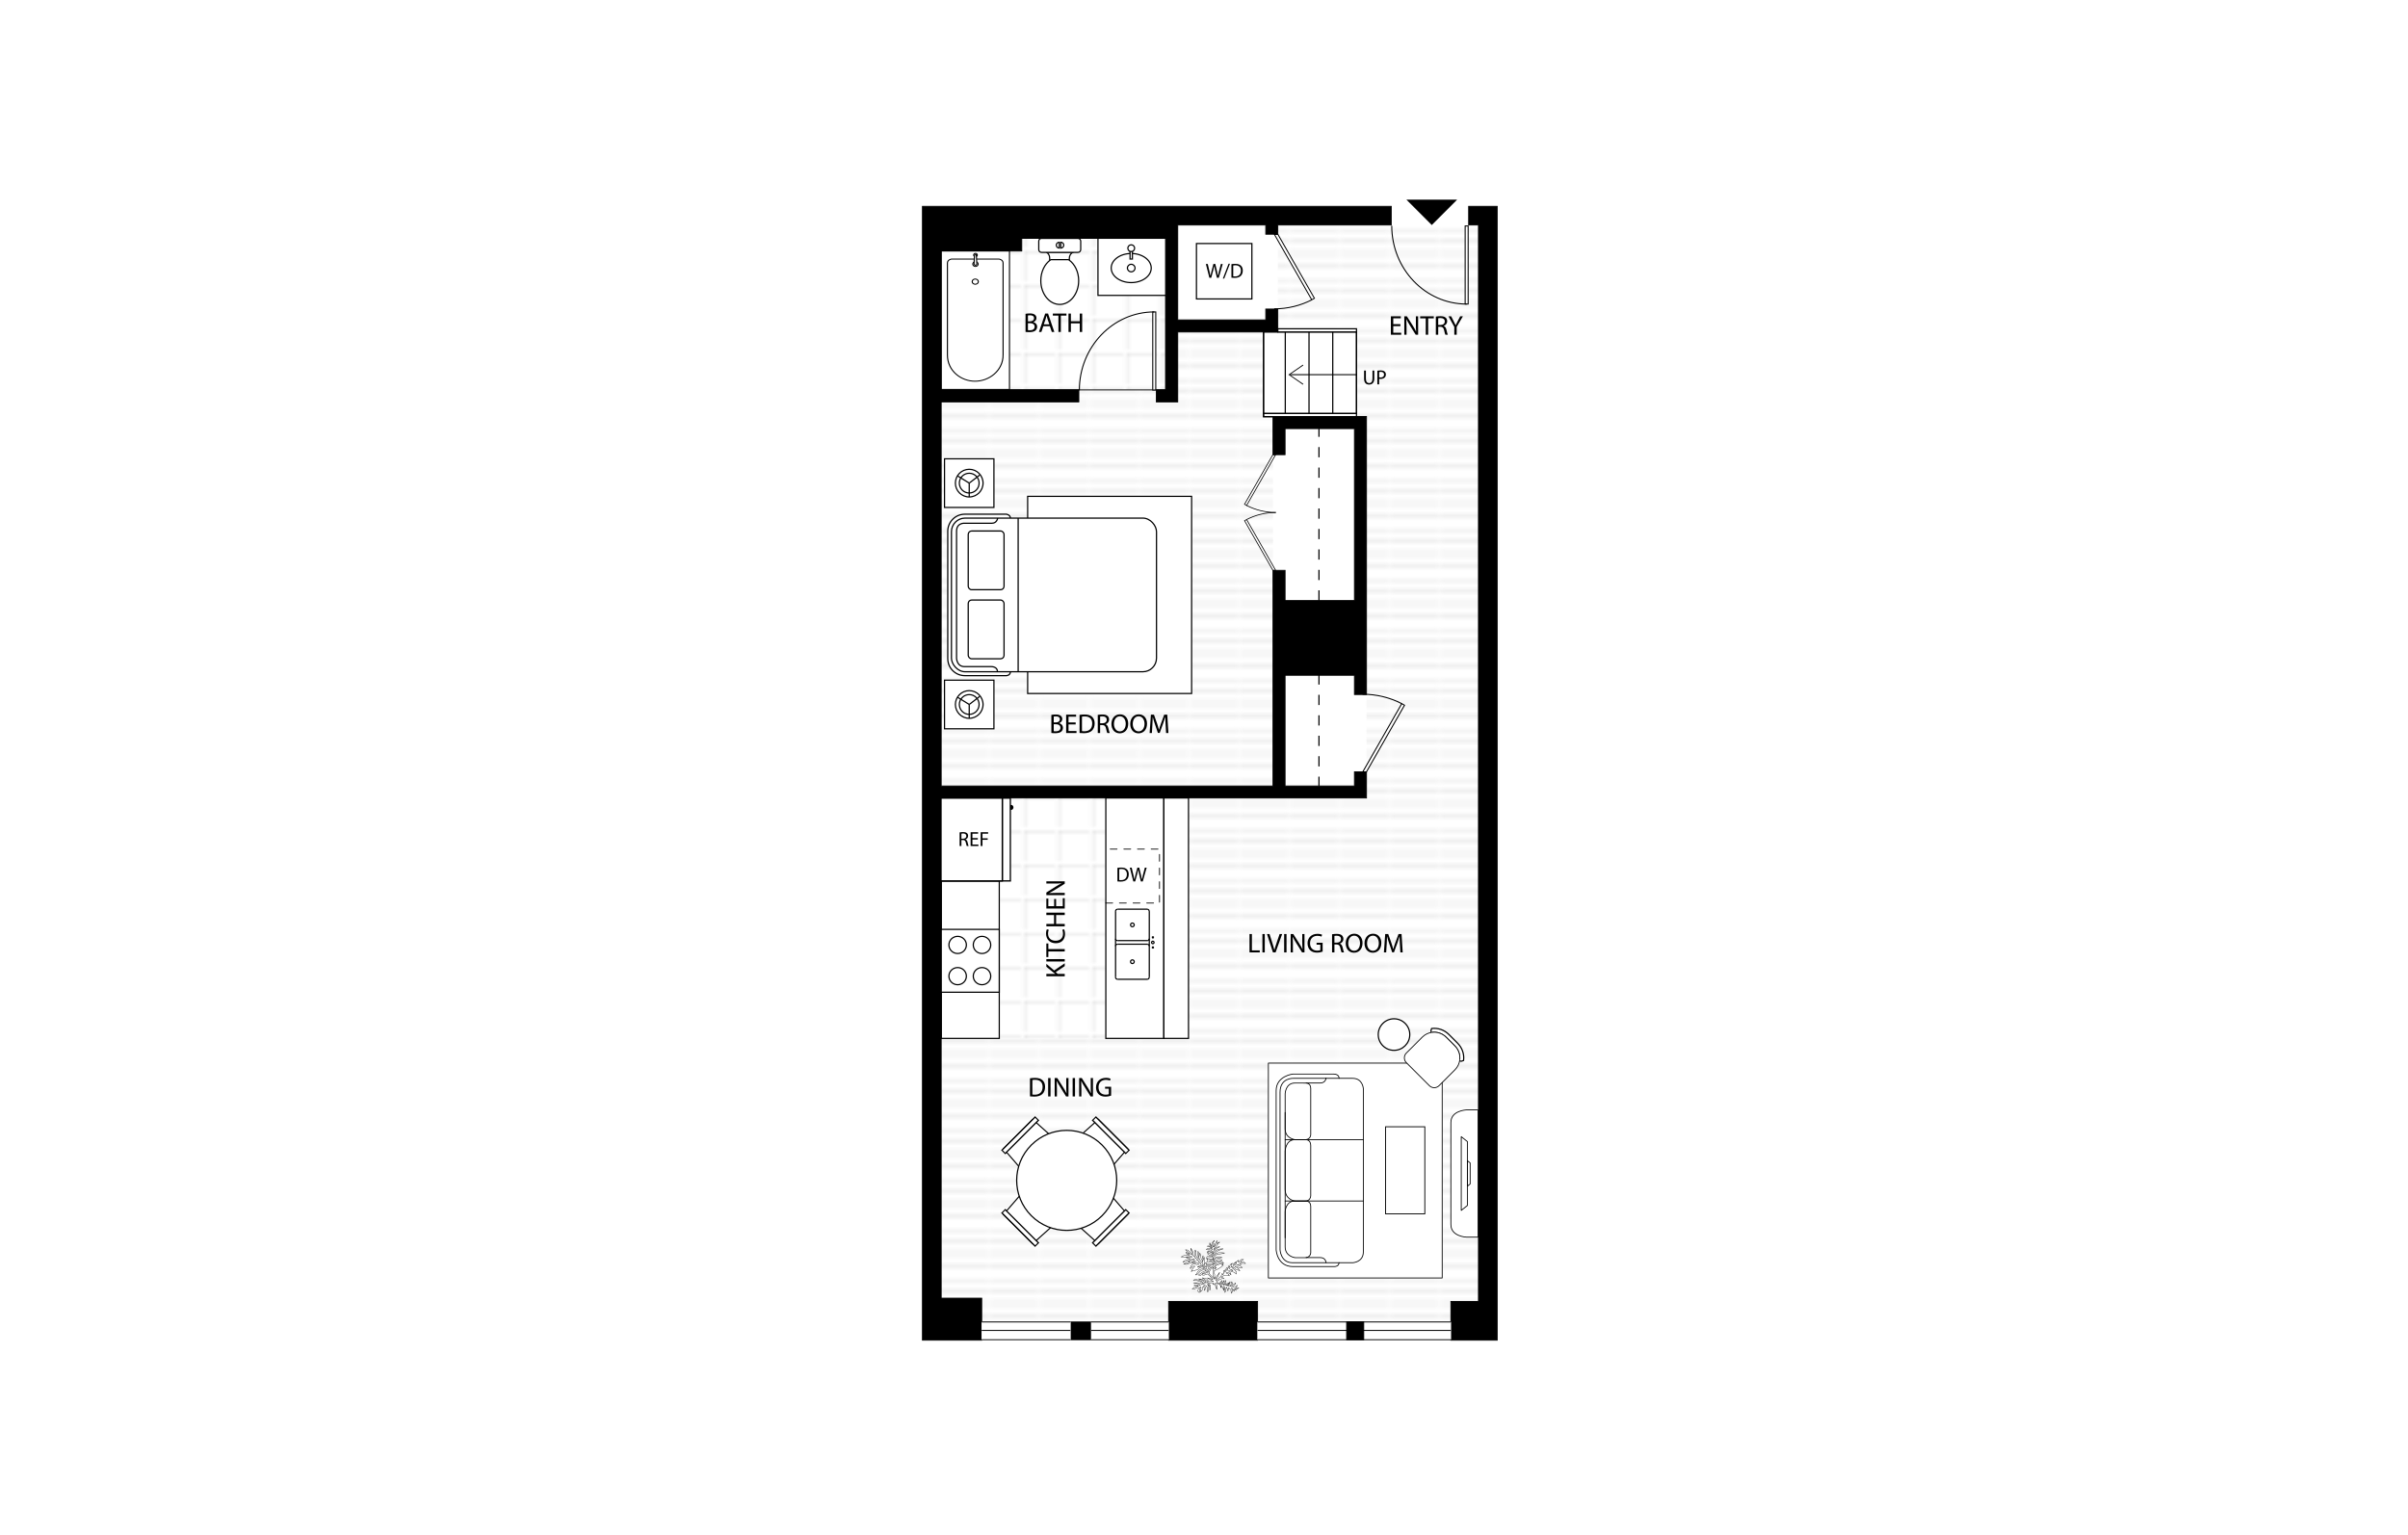 <?xml version="1.0" encoding="UTF-8"?><svg id="ae" xmlns="http://www.w3.org/2000/svg" xmlns:xlink="http://www.w3.org/1999/xlink" viewBox="0 0 1035 660"><defs><style>.ah,.ai,.aj,.ak,.al,.am,.an,.ao,.ap,.aq,.ar{fill:none;}.as{fill:url(#af);}.at,.au{fill:url(#ag);}.au,.ai,.aj,.ak,.al,.am,.an,.av,.aw,.ax,.ay,.ao,.ap,.aq,.ar,.az,.ba,.bb,.bc,.bd,.be,.bf,.bg,.bh{stroke:#000;}.au,.bf{stroke-width:.381px;}.ai{stroke-dasharray:2.932;}.ai,.an,.ap,.ba,.bb,.bc{stroke-linecap:round;stroke-linejoin:round;}.ai,.az{stroke-width:.366px;}.aj,.bh{stroke-width:.3px;}.ak{stroke-width:.25px;}.al{stroke-dasharray:4.398;}.al,.am,.ay,.bd{stroke-width:.513px;}.an,.aw,.bc{stroke-width:.24px;}.bi{fill:#c6c6c6;}.av{stroke-width:.1px;}.av,.bj,.aw,.ax,.ay,.ba,.bb,.bc,.bd,.be,.bf,.bg,.bh{fill:#fff;}.aw,.ax,.ay,.ao,.aq,.ar{stroke-miterlimit:10;}.ax,.be{stroke-width:.35px;}.ao,.bb{stroke-width:.36px;}.ap,.ba{stroke-width:.352px;}.aq{stroke-width:.311px;}.ar{stroke-width:.296px;}.bk{clip-path:url(#b);}.bg{stroke-width:.292px;}</style><clipPath id="b"><rect class="bj" y=".15" width="22.677" height="5.637"/></clipPath><symbol id="a" viewBox="0 0 22.677 5.939"><rect class="bj" y=".15" width="22.677" height="5.637"/><g class="bk"><rect class="bj" y=".15" width="22.677" height="5.637"/></g><path d="M22.677,5.639H0V.301h22.677v5.338ZM22.677,0H0v5.939h22.677V0Z"/><line class="aq" y1="3.102" x2="22.677" y2="3.102"/></symbol><symbol id="c" viewBox="0 0 23.062 12.686"><polygon id="d" class="bg" points="19.685 .2 20.147 1.01 .146 12.434 .146 11.361 19.685 .2"/><path class="aj" d="M22.912,12.502c0-4.162-1.001-8.079-2.765-11.503"/></symbol><symbol id="e" viewBox="0 0 22.659 23.155"><rect id="f" class="bh" x=".15" y=".15" width=".88" height="22.855"/><path class="aj" d="M22.509,23.069C22.509,10.412,12.695.15.59.15"/></symbol><symbol id="g" viewBox="0 0 45.842 12.686"><use width="23.062" height="12.686" xlink:href="#c"/><use width="23.062" height="12.686" transform="translate(45.842) rotate(-180) scale(1 -1)" xlink:href="#c"/></symbol><symbol id="h" viewBox="0 0 20.96 20.006"><path d="M3.131.606c0,.337-.278.606-.624.606-.344,0-.621-.269-.621-.606,0-.332.277-.606.621-.606.346,0,.624.274.624.606"/><rect class="be" x=".175" y=".83" width="20.61" height="19.001"/><line class="be" x1=".175" y1="2.991" x2="20.785" y2="2.991"/><rect class="be" x=".175" y="2.991" width="20.61" height="16.84"/></symbol><symbol id="i" viewBox="0 0 12.086 11.432"><g id="j"><g id="k"><path class="be" d="M.175,4.444C.175,2.087,2.804.175,6.042.175c3.244,0,5.869,1.912,5.869,4.269,0,2.356-2.625,4.265-5.869,4.265C2.804,8.709.175,6.8.175,4.444"/><path class="be" d="M4.926,4.439c0-.607.5-1.102,1.117-1.102.618,0,1.118.494,1.118,1.102,0,.614-.5,1.109-1.118,1.109-.617,0-1.117-.495-1.117-1.109"/></g></g><rect class="be" x="5.699" y="7.084" width=".688" height="2.636"/><path class="be" d="M7.037,10.263c0,.548-.445.994-.994.994-.549,0-.994-.446-.994-.994,0-.549.445-.994.994-.994.548,0,.994.445.994.994Z"/></symbol><symbol id="l" viewBox="0 0 18.782 17.129"><g id="m"><g id="n"><rect class="be" x=".175" y=".175" width="18.432" height="16.779"/><path class="be" d="M13.891,2.628c1.388,0,2.514,1.125,2.514,2.514,0,1.391-1.126,2.516-2.514,2.516s-2.517-1.125-2.517-2.516c0-1.389,1.129-2.514,2.517-2.514"/><path class="be" d="M4.733,2.628c1.388,0,2.514,1.125,2.514,2.514,0,1.391-1.126,2.516-2.514,2.516s-2.517-1.125-2.517-2.516c0-1.389,1.129-2.514,2.517-2.514"/><path class="be" d="M13.891,9.639c1.388,0,2.514,1.125,2.514,2.514,0,1.391-1.126,2.516-2.514,2.516s-2.517-1.125-2.517-2.516c0-1.389,1.129-2.514,2.517-2.514"/><path class="be" d="M4.733,9.639c1.388,0,2.514,1.125,2.514,2.514,0,1.391-1.126,2.516-2.514,2.516s-2.517-1.125-2.517-2.516c0-1.389,1.129-2.514,2.517-2.514"/></g></g></symbol><symbol id="o" viewBox="0 0 22.677 5.939"><use width="22.677" height="5.939" xlink:href="#a"/></symbol><symbol id="p" viewBox="0 0 5.874 20.092"><g id="q"><line class="ar" x1="2.937" y1="20.092" x2="2.937" y2=".447"/><polyline class="ak" points=".103 4.328 2.937 .22 5.771 4.328"/></g></symbol><symbol id="r" viewBox="0 0 22.457 50.748"><g id="s"><g id="t"><rect class="be" x=".175" y=".175" width="22.107" height="50.398"/><path class="be" d="M2.243,12.694C2.243,6.984,6.736,3.187,11.229,3.15c4.493-.04,8.985,3.676,8.985,9.545v33.443c0,1.252-1.236,1.461-1.236,1.461H3.48s-1.236-.209-1.236-1.461V12.694Z"/><path class="be" d="M12.227,39.4c0,.525-.448.951-.998.951-.554,0-.999-.426-.999-.951,0-.524.445-.95.999-.95.55,0,.998.426.998.95"/><path class="be" d="M10.549,46.399c-.336-.338-.337-.886.003-1.224.341-.338.886-.337,1.224.002.338.338.337.887-.002,1.225-.34.338-.888.337-1.225-.003"/><path class="be" d="M10.736,49.51c-.232-.23-.231-.604.002-.838.233-.23.606-.229.838.003.23.231.23.606-.002.837-.233.231-.607.231-.838-.002"/><path class="be" d="M10.721,45.826c.001-.209.247-.455.46-.457.21.003.455.249.456.459l-.16,3.049c.002.209-.095.457-.305.457-.212,0-.308-.25-.306-.461l-.144-3.047Z"/></g></g></symbol><symbol id="u" viewBox="0 0 12.649 19.719"><g id="v"><g id="w"><path class="be" d="M2.348,15.517s1.103-.378,1.161-1.775v-1.498h5.766v1.471c0,1.399,1.026,1.803,1.026,1.803H2.348Z"/><path class="be" d="M11.661,15.44c.447,0,.812.364.812.809v2.486c0,.445-.365.81-.812.81H.99c-.449,0-.815-.364-.815-.81v-2.486c0-.444.366-.809.815-.809h10.671Z"/><path class="be" d="M6.323.175c3.061,0,5.553,3.13,5.553,6.976,0,2.551-1.107,4.897-2.889,6.123l-.059.04H3.754l-.056-.04c-1.806-1.217-2.926-3.564-2.926-6.123C.773,3.305,3.264.175,6.323.175"/><path class="be" d="M7.331,17.562c0-.477-.393-.858-.881-.86v1.721c.488-.002.881-.385.881-.86Z"/><path class="be" d="M6.026,16.701c-.484,0-.879.383-.879.86,0,.477.395.86.879.86h.002v-1.721h-.002Z"/></g></g></symbol><symbol id="x" viewBox="0 0 61.56 47.7"><path class="bb" d="M43.02,46.374c0,.973,1.147,1.145,1.147,1.145h12.214c2.762,0,5-2.238,5-5V5.18c0-2.762-2.238-5-5-5h-12.214s-1.051.052-1.141,1.006c-.004.043-.006.087-.006.134v45.055Z"/><rect class="bb" x=".18" y="1.32" width="60.12" height="45.061" rx="4" ry="4"/><path class="ao" d="M46.74,46.38s.208-1.504,1.666-1.504h8.041s2.315.173,2.353-2.276V5.319s-.018-2.499-2.373-2.499h-7.917s-1.71.012-1.71-1.5"/><rect class="ao" x="44.88" y="25.38" width="10.5" height="17.219" rx="1" ry="1"/><rect class="ao" x="44.88" y="5.13" width="10.5" height="17.219" rx="1" ry="1"/><line class="ao" x1="40.74" y1="1.32" x2="40.74" y2="46.38"/></symbol><symbol id="y" viewBox="0 0 7.44 14.819"><polygon points="0 0 0 14.819 7.44 7.38 .06 0 0 0"/></symbol><symbol id="z" viewBox="0 0 56.7 25.801"><path class="bc" d="M1.26,7.26s-1.14-.071-1.14,1.616v11.884s.535,4.921,4.859,4.921h46.681s4.92-.256,4.92-4.921v-12.247s-.019-1.253-1.14-1.253V3.12s-.199-3-3.137-3H4.38S1.379.303,1.379,3.22v4.04h-.119Z"/><path class="an" d="M1.379,7.26v13.357s-.231,3.923,4.103,3.923h46.179s3.721-.204,3.78-3.513V7.26"/><path class="an" d="M2.76,17.032s-.112-1.491,1.575-1.491h13.188s1.848-.256,1.848,1.722v2.841s-.306,2.937-3.181,2.937H5.88s-3.122-.111-3.122-2.84l.002-3.168Z"/><path class="an" d="M37.356,17.032s-.112-1.491,1.575-1.491h13.188s1.848-.256,1.848,1.722v2.841s-.306,2.937-3.181,2.937h-10.309s-3.122-.111-3.122-2.84l.002-3.168Z"/><path class="an" d="M19.372,17.032s-.121-1.491,1.708-1.491h14.297s2.003-.256,2.003,1.722v2.841s-.331,2.937-3.448,2.937h-11.177s-3.385-.111-3.385-2.84l.002-3.168Z"/><path class="an" d="M55.424,11.041s-1.487.077-1.487,1.723v4.118"/><path class="an" d="M1.26,11.041s1.487.077,1.487,1.723v4.118"/><line class="an" x1="37.354" y1=".12" x2="37.354" y2="23.04"/><line class="an" x1="19.37" y1=".12" x2="19.37" y2="23.04"/><line class="an" x1="48.147" y1="23.04" x2="11.397" y2="23.04"/></symbol><symbol id="aa" viewBox="0 0 13.786 14.961"><path class="ax" d="M.977,3.405l-.435-.341-.273-.547C1.435,1.028,3.189.175,5.085.175h3.617c1.895,0,3.649.853,4.814,2.34l-.272.596-.456.357"/><path class="aw" d="M12.624,3.214c-.908-1.159-2.327-1.905-3.922-1.905h-3.617c-1.596,0-3.015.747-3.923,1.907"/><path class="aw" d="M1.162,3.216C.509,4.049.12,5.097.12,6.235v6.606c0,1.105.895,2,2,2h9.546c1.105,0,2-.895,2-2v-6.606c0-1.139-.389-2.187-1.042-3.021"/><path class="aw" d="M12.624,3.214c-.908-1.159-2.327-1.905-3.922-1.905h-3.617c-1.596,0-3.015.747-3.923,1.907"/></symbol><symbol id="ab" viewBox="0 0 13.6 15.678"><g id="ac"><polygon class="be" points="13.425 15.253 13.425 .191 .175 1.328 .175 14.409 13.425 15.253"/><line class="be" x1="1.137" y1="14.409" x2="1.137" y2="1.328"/><rect class="be" x=".175" y=".628" width="1.25" height="14.875"/></g></symbol><symbol id="ad" viewBox="0 0 19.084 15.546"><path class="av" d="M16.214,14.57l.06.06v-.06h-.06ZM7.814,10.97l.119.06v-.06h-.119ZM11.414,9.41l.06.06v-.06h-.06ZM15.134,6.71l.06.06v-.06h-.06ZM11.354.47l.06.06v-.06h-.06ZM13.214,13.13l.36-.18.06-.06.36-.18.06-.06.12-.06h.06l-.06.12-.06.06-.06.12-.06.06-.24.12-.06.06v.06l-.48-.06ZM14.234,12.53h.06v.06l-.06-.06ZM9.854,11.27h.06v.06l-.06-.06ZM6.314,9.83l.06-.06c.638-.357.048-.171.9-.48l.18-.06h.18l.12.12v.12h-.12l-.18.06-.12.06-.36.12-.239.06-.301.06v.06l-.119-.06ZM15.074,8.87l-.12-.12-.12-.06-.06-.06-.12-.06.06-.06h.18l.12.06.061.06.12.06.12.12v.12l-.24-.06ZM13.574,8.45l.18-.18h.12l-.06.42-.24.12v-.36ZM8.354,9.17c.202-.188.299-.456.479-.66l.06-.54h.12l.06.06.12.06.12.12.119.06.181.18-.06,1.8.06.06v.3h.06v.12h.06v.18h.06v.18h.06v.18l-.66-.66h-.06v-.12l-.72-.72h-.06v-.6ZM9.973,8.15l-.06-.06.479-.12h.12l-.42.42-.12.06v-.3ZM4.934,7.79h.12v.06l-.12-.06ZM7.814,8.99l-.181-.18.24-.24.06-.12.181-.18.06-.54h.181l.359.12-.3.6-.06.06-.061.12-.06.06-.06.12-.12.12v.42l-.06-.06h-.061v-.12l-.06-.06h-.06v-.12ZM14.174,7.97l-.06-.06.24-.24h.119v.24h.061l-.061.24-.06.06v.06l-.12-.06h-.06v-.12h-.06v-.12ZM5.054,7.73l.24-.12.061-.06.239-.12h.24l.24.12-.72.18v.06l-.301-.06ZM7.034,8.09l.06-.06.12-.24.061-.06.18-.36.06-.18h1.681l.479.06v.9l-.12-.12h-.06v-.12l-.18-.18-.24-.12-.181-.06-.119-.06h-1.02l-.24.12.24.06-.12.48-.06.06-.12.24v.06l-.42-.42ZM15.794,6.95l.12-.12.06-.12.061-.06.06-.12.24-.12h.06l-.06.48-.3.3-.24.12v-.36ZM3.254,6.35l.18-.06.24-.12.181-.06.239-.12h.181l.119.12v.12h-.119l-.36.12v.06l-.66-.06ZM8.893,5.99l-.539-.06.18-.06.24-.12h.659l.06.06v.48l-.601-.3ZM2.294,5.99l.72-.36.061-.06.72-.24h.18v.12h.061v.12h.06v.12h-.18l-.72.18-.06.06-.12.06-.06.06-.12.06-.06.06v.06l-.48-.24ZM2.054,4.97l-.239-.12-.181-.06,1.08-.06.18-.06h.301l.239.12-.359.12-.24.06v.06l-.78-.06ZM9.734,1.85h.06v-.12l.06-.12.06-.06.12-.24.06-.06h.24l-.36.36-.06.12-.12.12v.06l-.06-.06ZM10.634.11l-.359.72-.06.06-.479.24-.24.72-.06.12v-.24h-.06v-.3l-.06-.06.06-.12.06-.18.06-.12.12-.36.24-.48h-.06l-.54.54-.06.24-.06.18-.06.24v.18l-.12-.06-.12-.12h-.06v-.18h-.06v-.12h-.06v-.18h-.06v-.12h-.06v.66h.12l.479.48v.12h.06v.18h.06l-.06.12v-.06l-.36-.36-.479-.24h-.301l-.239.06.72.24.12.06.239.24.12.06.301.3-.06.12v-.06l-.36-.18c-.366-.135-.723-.22-1.079,0l-.36.12.9.06.18.06.12.06.18.06.24.12.18.18v.42l-.12-.06-.359-.36-.301-.06h-.359l-.12.06.18.06.84.42.06.06.12.06.06.06v.3l-.36-.12-.239-.06-.36-.18h-.12v-.12l-.12-.12h-.06v-.12l-.061-.06h-.06v.18h.06v.24h.061v.3h.12l.12.12.12.06.18.18.84.06v.3l-.36-.12h-.899l-.36.12-.12.36-.06.12.12.12v.12h.06v.12h.061l.06.06v-.24l.06-.3.721-.12h.779v.6l-.119-.06-.181-.06-.12-.06h-.6l-.12.12-.12.06-.12.12-.12.06-.18.36-.12.12,1.02.06.72.18.24.24v.12h.06l.12.12-.36.06v-.06l-.359-.06h-1.26l-.301.06v-.24h-.06v-.24h-.061l-.119.12-.061.12-.06.06-.06.12-.06.06-.061.72-.119.24v-.06l-.301-.3.36-.72.06-1.86h-.06l-.06.12-.12.36-.06.12-.12.36-.06.12-.061,1.14v.3l-.119-.06-.601-.6.48-.48.3-.6.06-.18.06-1.08h-.06l-.3.9c-.186.384-.509.766-.72,1.14l-.061.06v-.06h-.06v-.12h-.06v-.12l-.061-.06.12-.24c.104-.285.238-.624.36-.9l.06-.84h-.06v-.3h-.061v-.24h-.06l-.48,1.92-.06.12-.181.18v-.06h-.06v-.12h-.06v-.12l-.061-.06.061-.06.119-.24.061-.06.18-.36.06-.3.06-1.14-.18-.18h-.06l-.06,1.2c-.103.258-.353.532-.48.78l-.06.06v-.06l-.3-.3.06-.06.24-.48.06-1.14h-.06v-.12h-.061v-.18h-.06v-.12h-.06l-.061,1.02-.06.24-.06.18-.06.24v.18l-.12-.06-.24-.24h-.06v-.84h-.06v-.24h-.06v-.24h-.061v-.12l-.06-.06h-.06v-.12l-.061-.06h-.06v-.12l-.06-.06h-.06v-.12l-.061-.06h-.06v.12h.06v.24h.061v.18h.06v.24h.06v.36h.06v.42h.061l-.061.36v-.06l-.12-.12h-.12v-.18h-.06v-.12h-.061v-.12h-.06v-.12l-.72-.72-.36-.06h-.3l.3.3.12.06.6.6v.12h.061l.12.12-.12.06v-.06l-.601-.3-.239-.24h-.06v.12h.06v.18h.06v.12h.061v.18h.18l.18.06.12.06.18.06.12.06-.18.06-.24.06-1.26.06-.72.36,1.319.06.42.42.9.06-.12.06-.54.18-.24.06-.3.06-.359.18-.181.06-.18.18-.12.06-.12.12.24.06v-.06l.72-.12.36-.12h.24l.12.12v.12h.119l.061.06-.24.12-.18.06-.12.06-.18.06-.96.24.3.06.66.06v-.06l.359-.06.601-.3h.18l.12.06.96.06v-.06l.54-.18h.24l.54.54-.78.06v-.06l-.48-.12h-.359l-.24.12-.18.06-.54,1.08.239.06v-.06l.24-.24.061-.12.239-.24h.66l-.359.36-.12.06-.181.36-.06.06-.18.36-.061.06-.06.12v.12h-.06l.06.06v-.06l.239-.12.061-.06.42-.06.36-.06.479-.12.18-.06.12-.06.48-.48.72-.24h.18l.48.48-.54.06-.72.24-.48.48-.12.06-.12.24-.06.06-.12.24-.06.06-.06.12-.24.24.181.06v-.06l.24-.06.659-.66.061-.12.18-.18.72-.36.061-.06h.72l.061.06v.12h.06v.12h-.12c-.863.265-1.167.609-1.859,1.14l-.12.06.3.06.359.06v-.06l.12-.12h.24l.18.06.48.06v-.06l.3-.06.36-.12.12-.06.18-.06h.18l.181.18v.12h.06l.36.36v.12h.06l.36.36v.12h.06l.3.3-.18.06v-.06l-.899-.3-.24-.06h-.181l.12.06.06.06.24.12.06.06.24.12.06.06.24.12.06.06.24.12.06.06.239.12.06.06-1.32.06v-.06l-.18-.18h-.06v-.12l-.18-.18h-.06v-.12l-.24-.24-.24-.06-.3-.06-.24-.06-.3-.06h-.18l.119.06.061.06.24.12.06.06.24.12.06.06.12.06.18.18.12.06.181.18.12.06.239.24-.359.12-.24.06v-.06h-.061v-.12l-.06-.06h-.06v-.12h-.061v-.12l-.12-.12-.72-.36-.18-.06-.721-.12h-.239l1.08.36c.213.134.689.481.84.66v.36h-.12l-.18.06v-.06l-.66-.66-.601-.3-.18-.06-.24-.06-.6-.12h-.42l-.24.12-.18.06.96.12.479.12.181.06.239.06.181.06.119.06.181.18.12.06.18.18.12.06.18.18-.24.12-.239.06v-.06l-.301-.3-.119-.06-.721-.12h-1.319l.3.06c.91.275.99.069,1.74.6l.06.06-.3.06-.48.06v-.06l-.359-.12h-.78l.36.18.359.06.601.12-1.2.24-.48.48-.12.06.721.06v-.06l.12-.06c.214-.211.505-.27.779-.36h.181l-.06.66-.06.24-.06.18.42.42v-.12l.061-.12.06-1.26.181-.18h.119v.12h.061v.12h.06l-.06.36-.061.24-.06.18-.06.24v.18l.06-.06.12-.06.06-.06.12-.06.06-.06.239-.48.061-.66h.12l.06.06.12.06.12.12v.78l.3-.3.061-.66-.12-.12-.12-.06-.061-.06-.119-.06-.061-.06-.12-.06.24-.06h.42l.24.12.06.06v.12h.06v.18h.06v.12h.061v.78h.06v.3h.06v.3l.181-.36.06-1.62-.12-.12-.12-.06-.119-.12h.06l.36.12.06.06v.12h.061v.12h.06v.12h.06v.12h.061v1.08l.18-.36.06-.96h-.06v-.12l-.06-.06h-.06v-.12h-.06v-.12l-.12-.12-.54-.18.36-.06.3-.06.359-.06h.721l-.06.12-.12.36.301.06v-.06l.3-.3h.12v.54h.06v.18h.06v.18h.06v.18h.06v.18h.06v.18h.06v.18h.061l.06.06v.12l.06-.42h-.06v-.48h-.06v-.48h-.061v-.48l-.06-.06h.12l.12.06.06.06.12.06.06.06.181.06.12.06.18.06.12.06.06.06v.12h.06v.12h.06v.66l.12-.24.06-.54h.061l.12.06.06.06v.54h.06l.12.12v.12h.06l.12.12v.12h.06v.12h.06v.18h.06v.12l.06-.18.06-.24h-.06v-.12h-.06v-.12h-.06v-.12h-.06v-.12h-.06v-.36h.3v.18h.061v.18h.06v.24h.06v.3h.061l-.061.6v.3l.181-.18.18-1.08.06-.3h.061v.12h.06v.12h.061v.12h.06v.12h.06v.12h.06v.12h.061v.24h.06v.24l.12-.6.06-.42h.06l.66.66v.42h.06v.18h.06v.24h.061v.18l.18-.54.06-.36h-.06v-.18h-.06v-.18h-.061v-.18h-.06v-.18h.06l.36.36v.12h.06v.12h.061l.06.06v.12h.06v.12h.06l.06.06v-.66h.06l.12.06.3.3v-.18h-.06v-.18h-.06v-.12h.12l.18.06.301.06v-.06l.359-.18-.42-.06-.479-.06.12-.06.18-.18.12-.48h-.061l-.359.36-.12.06-.061.06-.479.06v-.06l.06-.18.06-.24.12-.06.359-.36.06-.3h-.06c-.544.45-.697.255-.899.96v.12l-.36-.06-.3-.06.24-.12.359-.36.06-.36h-.06v-.24h-.06v-.12h-.061v-.12h-.06l-.061.6-.06.12-.36.36-.119.06-.061.06-.3.06v-.06l-.24-.06.24-.12c.353-.252.244-.161.479-.54l.061-.48h-.061l-.119.24c-.903.297-.617.136-1.261.6l-.54.06v-.06l.601-.3.06-.06.06-.54h-.06v-.18h-.06v-.18h-.06l-.06.42-.12.36-.06.12-.48.24-.24.06v-.06c.242-.194.379-.467.54-.72l.06-.36h-.06l-.18.36-.601.6-.359.06v-.06l.42-.42.06-.12.061-.06.06-.36h-.06l-.061.06-.06.12-.061.06-.06.12-.42.42-.24.06v-.06l-.12-.06-.18-.06-.36-.36.12-.06c.268-.265.633-.395.9-.66l1.2-.24-.24-.12-.18-.06-.24-.12-.181-.06.36-.18.061-.06.6-.3h.84l.54.18v-.06h-.06v-.12h-.06v-.12h-.06v-.12l-.06-.06-.72-.36.18-.18c.428-.012.746.292,1.02.48l.24.24v-.12h-.06v-.12h-.06v-.18h-.06v-.12h-.06v-.12l-.48-.48.12-.06h.24l.479.24.061.06.36.06.3.06.12.06.12.12.119.06.12.12.12.06.12.12v-.6h-.06v-.12l-.12-.12h-.06v-.12l-.359-.36-.12-.06-.12-.12-.12-.06-.12-.12-.12-.06.36-.18h.12l.54.54,1.08.36.12.06v-.06l-.24-.24h-.06v-.12l-.42-.42-.72-.36.18-.06.12-.06h.24l.12.06.06.06.12.06.061.06.119.06.061.06,1.08.06v-.06l-.061-.06-.12-.06-.06-.06-.12-.06-.12-.12-.12-.06-.06-.06-.12-.06-.72-.18.359-.18h.48l.3.06v-.06l-.24-.24-.119-.06h1.14l.54.06v-.06l-.24-.24-.12-.06-1.14-.06.12-.12.06-.12.12-.12.06-.12.601-.3h-.72l-.36.36-.12.06-.24.48v-.06l-.18-.18.06-.24.061-.18h-.061c-.376.361-.903.515-1.26.9l-.12.06-.06.78-.061.06-.479.24v-.06h-.061v-.12h-.06v-.12l-.06-.06.18-.54.18-.18h-.12l-.239.12-.06.12-.06.06-.06.12-.06.06-.24.12-.18.06-.06.18-.12.24-.119.06-.36.12-.061.18-.18.36.06.06-.06.42-.24.24v-.48h-.06v-.12h-.06l-.301.3.06.06v.3h.06l-.06.42-.3.3v-.36h-.12l-.06.06-.12.06-.06.48c-.587.589-.792.945-1.5,1.38l-.06.06v-.12l-.06-.06.06-.06c.349-.607.657-1.113.9-1.8l.12-.24h-.06l-.061.06-.06.12-.12.12-.06.12-.18.18-.06.12-.12.12-.06.12-.18.18-.06.3-.06.18-.12.24v-.12h-.06v-.12h-.06v-.18h-.06v-.12h-.06v-.96h-.06v-.9l-.06-.06.18-.06c.992-.431,1.142-.543,1.92-1.08l.54-.54h-.18l-.181.06v-.06l.36-.36h-.42l-.48.06-.12.06-.899.3-.48.48-.12.06v-.36l-.06-.06.12-.06c.828-.702.203-.357,1.32-.66l1.26-.06-.36-.36c-.78-.212-1.676.005-2.22.6l-.12.06v-.24l-.06-.06.119-.06.36-.36.24-.06.18-.06.24-.06.899-.06.181-.06.12-.06-.601-.3c-.922-.011-.918.198-1.62.54l-.239.24v-.42l-.06-.06.12-.06.42-.42.72-.24,1.2-.06-.479-.24h-1.02l-.6.3-.06.12-.119.12-.06.12-.18.18v-.72l.12-.06c.928-.933.97-.92,1.42-.906.233.006.58.013,1.22-.114l.54-.18-.84-.06h-1.02l-.72.24-.72.72v-.48l.12-.06.659-.66.24-.12.06-.06.12-.06.06-.06.12-.06.06-.06,1.44-.48h-.42l-.66.06-1.08.36-.06.12-.66.66-.181.36v-.66c.44-.574,1.227-1.2,1.921-1.44l.18-.06h-.24c-1.156.146-.584.077-1.38.6l-.24.24v-.12c.227-.457,1.169-1.298,1.5-1.86l.181-.18h-.12c-.202.117-.398.243-.601.36l-.06.06v-.18l.06-.18.06-.48h-.06ZM9.854.05l.06.06v-.06h-.06Z"/></symbol><pattern id="af" x="0" y="0" width="9.688" height="9.691" patternTransform="translate(-24172.037 -24809.724) rotate(-180) scale(2.15)" patternUnits="userSpaceOnUse" viewBox="0 0 9.688 9.691"><rect class="ah" y="0" width="9.688" height="9.691"/><rect class="bi" y="0" width="9.688" height=".124"/><rect class="bi" y="2.363" width="9.688" height=".24"/><rect class="bi" y="4.726" width="9.688" height=".24"/><rect class="bi" y="7.088" width="9.688" height=".24"/><rect class="bi" y="9.567" width="9.688" height=".124"/></pattern><pattern id="ag" x="0" y="0" width="9.061" height="9.061" patternTransform="translate(-19234.935 3420.76) rotate(90) scale(1.466)" patternUnits="userSpaceOnUse" viewBox="0 0 9.061 9.061"><rect class="ah" y="0" width="9.061" height="9.061"/><polygon class="bi" points=".24 8.82 .24 0 0 0 0 8.82 0 9.061 .24 9.061 9.061 9.061 9.061 8.82 .24 8.82"/></pattern></defs><rect class="bj" width="1035" height="660"/><path class="as" d="M635.464,96.744h-86.234v45.975h-43.007l0-45.975h-5.19l-.001,70.879h-97.46v175.154h107.264v103.644h-107.264v122.673h231.891V96.744ZM547.155,343.088v-164.019h40.193v164.019h-40.193Z"/><rect class="ba" x="545.168" y="457.05" width="74.711" height="92.365"/><rect class="at" x="429.761" y="343.014" width="45.54" height="103.406"/><rect class="bd" x="404.572" y="378.735" width="24.936" height="67.686"/><use width="20.96" height="20.006" transform="translate(435.603 342.776) rotate(90) scale(1.729 1.602)" xlink:href="#h"/><use width="18.782" height="17.129" transform="translate(429.76 399.298) rotate(90) scale(1.466 1.493)" xlink:href="#l"/><rect class="bd" x="475.301" y="343.014" width="24.935" height="103.406"/><rect class="bd" x="500.236" y="343.014" width="10.601" height="103.406"/><use width="45.842" height="12.686" transform="translate(534.711 245.378) rotate(-90) scale(1.093)" xlink:href="#g"/><rect class="au" x="432.522" y="102.432" width="68.511" height="65.191"/><use width="22.457" height="50.748" transform="translate(434.128 167.609) rotate(-180) scale(1.331 1.181)" xlink:href="#r"/><use width="12.649" height="19.719" transform="translate(464.763 131.14) rotate(-180) scale(1.466)" xlink:href="#u"/><rect class="bd" x="543.091" y="142.719" width="39.952" height="35.035"/><polygon class="az" points="404.536 558.089 404.536 343.088 587.348 343.088 587.348 331.835 582.158 331.835 582.158 337.898 552.345 337.898 552.345 290.308 582.158 290.308 582.158 298.586 587.348 298.586 587.348 179.07 547.155 179.07 547.155 195.47 552.345 195.47 552.345 184.26 582.158 184.26 582.158 258.178 552.345 258.178 552.345 245.195 547.155 245.195 547.155 337.898 404.536 337.898 404.536 172.774 463.705 172.774 463.705 167.584 404.536 167.584 404.536 107.93 439.18 107.93 439.18 102.432 501.033 102.432 501.032 167.584 496.986 167.584 496.986 172.774 506.222 172.774 506.222 142.719 549.23 142.719 549.23 132.854 544.039 132.854 544.039 137.529 506.222 137.529 506.223 96.744 544.039 96.744 544.039 100.691 549.23 100.691 549.23 96.744 597.976 96.744 597.976 88.694 396.487 88.694 396.487 576.164 421.954 576.164 421.954 558.089 404.536 558.089"/><polygon class="az" points="643.513 88.694 631.258 88.694 631.258 96.744 635.464 96.744 635.464 559.494 623.606 559.494 623.606 576.164 643.513 576.164 643.513 88.694"/><rect class="az" x="502.301" y="559.494" width="38.225" height="16.67"/><rect x="460.072" y="568.115" width="8.947" height="8.05"/><use width="22.677" height="5.939" transform="translate(460.071 576.164) rotate(-180) scale(1.681 1.355)" xlink:href="#o"/><use width="22.677" height="5.939" transform="translate(502.302 576.164) rotate(-180) scale(1.468 1.355)" xlink:href="#o"/><use width="22.677" height="5.939" transform="translate(623.605 576.164) rotate(-180) scale(3.664 1.355)" xlink:href="#o"/><use width="22.659" height="23.155" transform="translate(496.988 133.879) rotate(-180) scale(1.469 -1.469)" xlink:href="#e"/><use width="22.659" height="23.155" transform="translate(631.26 130.938) rotate(-180) scale(1.469)" xlink:href="#e"/><rect class="bd" x="441.702" y="213.387" width="70.478" height="84.757"/><rect class="bd" x="405.972" y="197.247" width="21.233" height="20.905"/><path class="bd" d="M416.589,213.648c-3.286,0-5.949-2.663-5.949-5.949,0-3.284,2.663-5.949,5.949-5.949,3.284,0,5.947,2.664,5.947,5.949,0,3.286-2.663,5.949-5.947,5.949Z"/><path class="bd" d="M416.589,211.945c-2.344,0-4.247-1.901-4.247-4.247s1.903-4.245,4.247-4.245,4.245,1.9,4.245,4.245-1.901,4.247-4.245,4.247Z"/><line class="bd" x1="416.589" y1="207.699" x2="411.533" y2="204.573"/><line class="bd" x1="416.589" y1="207.699" x2="421.111" y2="204.211"/><line class="bd" x1="416.589" y1="207.699" x2="416.589" y2="213.648"/><rect class="bd" x="405.972" y="292.413" width="21.233" height="20.906"/><path class="bd" d="M416.589,308.814c-3.286,0-5.949-2.664-5.949-5.949s2.663-5.95,5.949-5.95c3.284,0,5.947,2.663,5.947,5.95s-2.663,5.949-5.947,5.949Z"/><path class="bd" d="M416.589,307.112c-2.344,0-4.247-1.901-4.247-4.246,0-2.346,1.903-4.246,4.247-4.246s4.245,1.9,4.245,4.246c0,2.345-1.901,4.246-4.245,4.246Z"/><line class="bd" x1="416.589" y1="302.866" x2="411.533" y2="299.739"/><line class="bd" x1="416.589" y1="302.866" x2="421.111" y2="299.377"/><line class="bd" x1="416.589" y1="302.866" x2="416.589" y2="308.814"/><use width="23.062" height="12.686" transform="translate(565.242 100.583) rotate(90) scale(1.405)" xlink:href="#c"/><rect class="bd" x="549.23" y="141.346" width="33.813" height="1.373"/><rect class="bd" x="543.091" y="177.754" width="39.952" height="1.375"/><polyline class="am" points="547.155 179.128 543.091 179.128 543.091 142.719"/><line class="am" x1="583.043" y1="142.719" x2="583.043" y2="177.754"/><line class="am" x1="572.84" y1="142.719" x2="572.84" y2="177.754"/><line class="am" x1="562.639" y1="142.719" x2="562.639" y2="177.754"/><line class="am" x1="552.437" y1="142.719" x2="552.437" y2="177.754"/><use width="5.874" height="20.092" transform="translate(553.77 165.382) rotate(-90) scale(1.466)" xlink:href="#p"/><rect class="bd" x="514.258" y="104.693" width="23.825" height="23.824"/><rect class="bd" x="471.923" y="102.432" width="29.109" height="24.558"/><use width="12.086" height="11.432" transform="translate(495.078 121.748) rotate(-180) scale(1.466)" xlink:href="#i"/><use width="23.062" height="12.686" transform="translate(603.978 332.047) rotate(-90) scale(1.466 -1.466)" xlink:href="#c"/><rect class="az" x="578.805" y="568.291" width="7.354" height="7.674"/><path class="bd" d="M480.294,405.922c-.212,0-.415.082-.564.233-.149.146-.233.349-.233.561"/><path class="bd" d="M493.935,406.716c0-.438-.357-.794-.796-.794"/><line class="bd" x1="493.164" y1="405.922" x2="480.317" y2="405.922"/><path class="bd" d="M479.497,403.583c0,.21.083.412.233.564.149.15.352.233.564.231"/><line class="bd" x1="480.317" y1="404.378" x2="493.164" y2="404.378"/><path class="bd" d="M493.139,404.378c.439,0,.796-.356.796-.797"/><path class="bd" d="M486.716,414.244c.44,0,.798-.356.798-.795,0-.44-.358-.799-.798-.799-.441,0-.796.359-.796.799,0,.439.355.795.796.795"/><path class="bd" d="M480.294,390.917c-.213,0-.415.082-.564.231-.15.149-.233.352-.233.564"/><line class="bd" x1="479.497" y1="391.688" x2="479.497" y2="420.153"/><path class="bd" d="M479.497,420.179c0,.441.356.797.794.797"/><line class="bd" x1="480.317" y1="421.007" x2="493.164" y2="421.007"/><path class="bd" d="M493.139,420.976c.439,0,.796-.356.796-.797"/><line class="bd" x1="493.986" y1="420.153" x2="493.986" y2="391.688"/><path class="bd" d="M493.935,391.714c0-.443-.357-.797-.796-.797"/><line class="bd" x1="493.164" y1="390.865" x2="480.317" y2="390.865"/><path class="bd" d="M486.716,398.419c.44,0,.798-.359.798-.797,0-.441-.358-.797-.798-.797-.441,0-.796.356-.796.797,0,.438.355.797.796.797"/><path class="bd" d="M495.503,405.715c.297,0,.538-.243.538-.537,0-.298-.241-.541-.538-.541-.299,0-.54.243-.54.541,0,.294.241.537.54.537"/><line class="bd" x1="495.888" y1="403.35" x2="495.169" y2="402.633"/><line class="bd" x1="495.888" y1="402.633" x2="495.169" y2="403.35"/><line class="bd" x1="495.888" y1="406.947" x2="495.169" y2="407.667"/><line class="bd" x1="495.888" y1="407.667" x2="495.169" y2="406.95"/><polyline class="ai" points="475.301 388.234 498.375 388.234 498.375 365.051 475.301 365.051"/><use width="13.6" height="15.678" transform="translate(486.099 494.894) rotate(135) scale(1.598 1.357)" xlink:href="#ab"/><use width="13.6" height="15.678" transform="translate(429.847 521.045) rotate(-45) scale(1.598 1.357)" xlink:href="#ab"/><use width="13.6" height="15.678" transform="translate(486.099 521.046) rotate(-135) scale(1.598 -1.357)" xlink:href="#ab"/><use width="13.6" height="15.678" transform="translate(429.847 494.895) rotate(45) scale(1.598 -1.357)" xlink:href="#ab"/><path class="bd" d="M443.282,522.661c-8.397-8.396-8.397-22.008,0-30.404,8.396-8.396,22.008-8.396,30.405,0,8.395,8.396,8.395,22.007,0,30.404-8.397,8.396-22.009,8.396-30.405,0Z"/><path d="M601.92,140.196h-3.074v2.852h3.426v.856h-4.447v-7.909h4.271v.856h-3.251v2.499h3.074v.845Z"/><path d="M603.596,143.904v-7.909h1.115l2.535,4.002c.587.927,1.044,1.76,1.42,2.569l.023-.012c-.094-1.056-.117-2.018-.117-3.25v-3.309h.962v7.909h-1.033l-2.511-4.013c-.552-.88-1.08-1.783-1.478-2.64l-.035.012c.059.998.082,1.948.082,3.262v3.379h-.962Z"/><path d="M612.815,136.863h-2.405v-.868h5.856v.868h-2.417v7.04h-1.033v-7.04Z"/><path d="M617.143,136.1c.517-.105,1.256-.164,1.96-.164,1.091,0,1.795.199,2.288.645.399.352.622.892.622,1.502,0,1.044-.657,1.737-1.49,2.019v.035c.61.211.974.774,1.162,1.596.258,1.103.446,1.866.61,2.171h-1.056c-.129-.223-.305-.903-.528-1.889-.235-1.091-.657-1.502-1.584-1.537h-.962v3.426h-1.021v-7.803ZM618.164,139.703h1.044c1.091,0,1.784-.599,1.784-1.502,0-1.021-.739-1.467-1.819-1.478-.493,0-.845.047-1.009.094v2.887Z"/><path d="M625.084,143.904v-3.356l-2.499-4.553h1.162l1.115,2.183c.305.598.54,1.08.787,1.631h.023c.223-.516.493-1.033.798-1.631l1.138-2.183h1.162l-2.652,4.541v3.368h-1.033Z"/><path d="M451.894,307.338c.446-.094,1.15-.164,1.866-.164,1.021,0,1.678.176,2.171.575.411.305.657.774.657,1.397,0,.763-.504,1.432-1.338,1.737v.023c.751.188,1.631.81,1.631,1.983,0,.681-.27,1.197-.669,1.584-.552.505-1.443.739-2.734.739-.704,0-1.244-.047-1.585-.094v-7.78ZM452.915,310.577h.927c1.079,0,1.713-.564,1.713-1.326,0-.927-.704-1.29-1.737-1.29-.469,0-.739.035-.903.07v2.546ZM452.915,314.367c.2.035.493.047.856.047,1.056,0,2.03-.387,2.03-1.537,0-1.08-.927-1.525-2.042-1.525h-.845v3.016Z"/><path d="M462.346,311.433h-3.074v2.852h3.426v.856h-4.447v-7.909h4.271v.856h-3.251v2.499h3.074v.845Z"/><path d="M464.022,307.338c.622-.094,1.361-.164,2.171-.164,1.467,0,2.511.34,3.204.985.704.645,1.115,1.561,1.115,2.84,0,1.29-.399,2.347-1.138,3.074-.739.739-1.96,1.138-3.497,1.138-.728,0-1.337-.035-1.854-.094v-7.78ZM465.043,314.332c.258.047.634.059,1.033.059,2.183,0,3.368-1.22,3.368-3.356.012-1.866-1.044-3.051-3.204-3.051-.528,0-.927.047-1.197.105v6.243Z"/><path d="M471.833,307.338c.517-.105,1.256-.164,1.96-.164,1.091,0,1.795.199,2.288.645.399.352.622.892.622,1.502,0,1.044-.657,1.736-1.49,2.018v.035c.61.211.974.774,1.162,1.596.258,1.103.446,1.866.61,2.171h-1.056c-.129-.223-.305-.903-.528-1.889-.235-1.091-.657-1.502-1.584-1.537h-.962v3.426h-1.021v-7.803ZM472.854,310.941h1.044c1.091,0,1.784-.599,1.784-1.502,0-1.021-.739-1.467-1.819-1.478-.493,0-.845.047-1.009.094v2.887Z"/><path d="M484.937,311.105c0,2.723-1.654,4.165-3.672,4.165-2.089,0-3.556-1.619-3.556-4.013,0-2.511,1.56-4.154,3.673-4.154,2.159,0,3.555,1.654,3.555,4.001ZM478.8,311.234c0,1.69.915,3.203,2.523,3.203,1.619,0,2.535-1.49,2.535-3.286,0-1.572-.822-3.215-2.523-3.215-1.69,0-2.535,1.56-2.535,3.297Z"/><path d="M493.018,311.105c0,2.723-1.654,4.165-3.672,4.165-2.089,0-3.556-1.619-3.556-4.013,0-2.511,1.56-4.154,3.673-4.154,2.159,0,3.555,1.654,3.555,4.001ZM486.881,311.234c0,1.69.915,3.203,2.523,3.203,1.619,0,2.534-1.49,2.534-3.286,0-1.572-.821-3.215-2.522-3.215-1.69,0-2.535,1.56-2.535,3.297Z"/><path d="M501.005,311.668c-.059-1.103-.129-2.429-.117-3.415h-.035c-.27.927-.599,1.913-.998,3.004l-1.397,3.837h-.774l-1.279-3.767c-.376-1.115-.692-2.136-.915-3.074h-.023c-.023.985-.082,2.312-.152,3.497l-.211,3.391h-.974l.551-7.909h1.303l1.349,3.825c.329.974.599,1.842.798,2.664h.036c.199-.798.481-1.666.833-2.664l1.408-3.825h1.302l.493,7.909h-.997l-.2-3.473Z"/><path d="M449.736,419.713v-1.021h3.813v-.035c-.305-.211-.586-.422-.845-.622l-2.969-2.417v-1.268l3.356,2.863,4.553-3.086v1.208l-3.884,2.605.868.751h3.016v1.021h-7.909Z"/><path d="M449.736,412.335h7.909v1.021h-7.909v-1.021Z"/><path d="M450.604,409.051v2.405h-.868v-5.856h.868v2.417h7.04v1.033h-7.04Z"/><path d="M457.387,399.513c.188.376.376,1.127.376,2.088,0,2.229-1.408,3.908-4.001,3.908-2.476,0-4.154-1.678-4.154-4.13,0-.986.211-1.607.352-1.877l.833.247c-.188.387-.329.939-.329,1.596,0,1.854,1.185,3.086,3.262,3.086,1.936,0,3.18-1.115,3.18-3.039,0-.622-.129-1.255-.329-1.667l.81-.211Z"/><path d="M449.736,397.216h3.309v-3.825h-3.309v-1.033h7.909v1.033h-3.708v3.825h3.708v1.021h-7.909v-1.021Z"/><path d="M453.937,386.495v3.074h2.852v-3.426h.856v4.447h-7.909v-4.271h.856v3.251h2.499v-3.074h.845Z"/><path d="M457.645,384.82h-7.909v-1.115l4.002-2.535c.927-.587,1.76-1.044,2.569-1.42l-.012-.023c-1.056.094-2.018.117-3.25.117h-3.309v-.962h7.909v1.033l-4.013,2.511c-.88.552-1.783,1.08-2.64,1.478l.012.035c.998-.059,1.948-.082,3.262-.082h3.379v.962Z"/><path d="M537.066,401.547h1.021v7.052h3.379v.856h-4.4v-7.909Z"/><path d="M543.622,401.547v7.909h-1.021v-7.909h1.021Z"/><path d="M547.142,409.456l-2.582-7.909h1.103l1.232,3.896c.34,1.068.634,2.03.845,2.957h.023c.223-.915.551-1.913.903-2.945l1.338-3.907h1.091l-2.828,7.909h-1.127Z"/><path d="M552.971,401.547v7.909h-1.021v-7.909h1.021Z"/><path d="M554.753,409.456v-7.909h1.115l2.535,4.002c.587.927,1.044,1.76,1.42,2.569l.023-.012c-.094-1.056-.117-2.018-.117-3.25v-3.309h.962v7.909h-1.033l-2.511-4.013c-.552-.88-1.08-1.783-1.478-2.64l-.035.012c.059.998.082,1.948.082,3.262v3.379h-.962Z"/><path d="M568.49,409.104c-.458.164-1.361.434-2.429.434-1.197,0-2.183-.305-2.957-1.044-.681-.657-1.103-1.713-1.103-2.945.012-2.359,1.631-4.083,4.283-4.083.915,0,1.631.199,1.971.364l-.247.833c-.422-.188-.95-.34-1.748-.34-1.924,0-3.18,1.197-3.18,3.18,0,2.007,1.208,3.192,3.051,3.192.669,0,1.127-.094,1.361-.211v-2.358h-1.608v-.821h2.605v3.802Z"/><path d="M572.534,401.653c.517-.105,1.256-.164,1.96-.164,1.091,0,1.795.199,2.288.645.399.352.622.892.622,1.502,0,1.044-.657,1.736-1.49,2.018v.035c.61.211.974.774,1.162,1.596.258,1.103.446,1.866.61,2.171h-1.056c-.129-.223-.305-.903-.528-1.889-.235-1.091-.657-1.502-1.584-1.537h-.962v3.426h-1.021v-7.803ZM573.555,405.255h1.044c1.091,0,1.784-.599,1.784-1.502,0-1.021-.739-1.467-1.819-1.478-.493,0-.845.047-1.009.094v2.887Z"/><path d="M585.638,405.419c0,2.723-1.654,4.165-3.672,4.165-2.089,0-3.556-1.619-3.556-4.013,0-2.511,1.56-4.154,3.673-4.154,2.159,0,3.555,1.654,3.555,4.001ZM579.501,405.549c0,1.69.915,3.203,2.523,3.203,1.619,0,2.535-1.49,2.535-3.286,0-1.572-.822-3.215-2.523-3.215-1.69,0-2.535,1.56-2.535,3.297Z"/><path d="M593.719,405.419c0,2.723-1.654,4.165-3.672,4.165-2.089,0-3.556-1.619-3.556-4.013,0-2.511,1.56-4.154,3.673-4.154,2.159,0,3.555,1.654,3.555,4.001ZM587.582,405.549c0,1.69.915,3.203,2.523,3.203,1.619,0,2.535-1.49,2.535-3.286,0-1.572-.822-3.215-2.523-3.215-1.69,0-2.535,1.56-2.535,3.297Z"/><path d="M601.706,405.983c-.059-1.103-.129-2.429-.117-3.415h-.035c-.27.927-.599,1.913-.998,3.004l-1.397,3.837h-.774l-1.279-3.767c-.376-1.115-.692-2.136-.915-3.074h-.023c-.023.985-.082,2.312-.152,3.497l-.211,3.391h-.974l.551-7.909h1.303l1.349,3.825c.329.974.599,1.842.798,2.664h.036c.199-.798.481-1.666.833-2.664l1.408-3.825h1.302l.493,7.909h-.997l-.2-3.473Z"/><path d="M442.705,463.568c.622-.094,1.361-.164,2.171-.164,1.467,0,2.511.34,3.204.985.704.645,1.115,1.561,1.115,2.84,0,1.29-.399,2.347-1.138,3.074-.739.739-1.96,1.138-3.497,1.138-.728,0-1.337-.035-1.854-.094v-7.78ZM443.726,470.562c.258.047.634.059,1.033.059,2.183,0,3.368-1.22,3.368-3.356.012-1.866-1.044-3.051-3.204-3.051-.528,0-.927.047-1.197.105v6.243Z"/><path d="M451.538,463.463v7.909h-1.021v-7.909h1.021Z"/><path d="M453.319,471.371v-7.909h1.115l2.535,4.002c.587.927,1.044,1.76,1.42,2.569l.023-.012c-.094-1.056-.117-2.018-.117-3.25v-3.309h.962v7.909h-1.033l-2.511-4.013c-.552-.88-1.08-1.783-1.478-2.64l-.035.012c.059.998.082,1.948.082,3.262v3.379h-.962Z"/><path d="M462.058,463.463v7.909h-1.021v-7.909h1.021Z"/><path d="M463.84,471.371v-7.909h1.115l2.535,4.002c.587.927,1.044,1.76,1.42,2.569l.023-.012c-.094-1.056-.117-2.018-.117-3.25v-3.309h.962v7.909h-1.033l-2.511-4.013c-.552-.88-1.08-1.783-1.478-2.64l-.035.012c.059.998.082,1.948.082,3.262v3.379h-.962Z"/><path d="M477.577,471.019c-.458.165-1.361.434-2.429.434-1.197,0-2.183-.305-2.957-1.044-.681-.657-1.103-1.713-1.103-2.945.012-2.359,1.631-4.083,4.283-4.083.915,0,1.631.199,1.971.364l-.247.833c-.422-.188-.95-.34-1.748-.34-1.924,0-3.18,1.197-3.18,3.18,0,2.007,1.208,3.192,3.051,3.192.669,0,1.127-.094,1.361-.211v-2.358h-1.608v-.821h2.605v3.802Z"/><path d="M440.796,134.915c.446-.094,1.15-.164,1.866-.164,1.021,0,1.678.176,2.171.575.411.305.657.774.657,1.397,0,.763-.504,1.432-1.338,1.737v.023c.751.188,1.631.81,1.631,1.983,0,.681-.27,1.197-.669,1.584-.552.505-1.443.739-2.734.739-.704,0-1.244-.047-1.585-.094v-7.78ZM441.817,138.154h.927c1.079,0,1.713-.564,1.713-1.326,0-.927-.704-1.29-1.737-1.29-.469,0-.739.035-.903.07v2.546ZM441.817,141.944c.2.035.493.047.856.047,1.056,0,2.03-.387,2.03-1.537,0-1.08-.927-1.525-2.042-1.525h-.845v3.016Z"/><path d="M448.433,140.23l-.821,2.488h-1.056l2.687-7.909h1.232l2.699,7.909h-1.091l-.845-2.488h-2.804ZM451.026,139.432l-.774-2.276c-.176-.516-.293-.985-.411-1.443h-.024c-.117.47-.246.951-.399,1.432l-.774,2.288h2.382Z"/><path d="M454.93,135.678h-2.405v-.868h5.856v.868h-2.417v7.04h-1.033v-7.04Z"/><path d="M460.279,134.809v3.309h3.825v-3.309h1.033v7.909h-1.033v-3.708h-3.825v3.708h-1.021v-7.909h1.021Z"/><path d="M480.293,373.098c.467-.07,1.022-.123,1.629-.123,1.101,0,1.884.255,2.404.739.528.484.836,1.171.836,2.131,0,.968-.299,1.761-.854,2.307-.555.555-1.471.854-2.624.854-.546,0-1.003-.026-1.391-.07v-5.837ZM481.059,378.345c.194.035.476.044.775.044,1.638,0,2.527-.915,2.527-2.518.009-1.4-.784-2.289-2.404-2.289-.396,0-.695.035-.898.079v4.684Z"/><path d="M487.12,378.952l-1.506-5.934h.81l.705,3.002c.176.739.335,1.479.44,2.051h.018c.097-.59.282-1.294.484-2.06l.792-2.994h.801l.722,3.011c.168.704.326,1.409.414,2.034h.018c.123-.651.29-1.312.476-2.051l.783-2.994h.784l-1.682,5.934h-.801l-.748-3.09c-.185-.757-.308-1.338-.388-1.937h-.018c-.105.59-.238,1.171-.458,1.937l-.845,3.09h-.801Z"/><path d="M412.461,357.852c.388-.079.942-.123,1.471-.123.819,0,1.347.149,1.717.484.299.264.466.669.466,1.127,0,.783-.493,1.303-1.118,1.514v.026c.458.159.731.581.872,1.197.194.828.335,1.4.458,1.629h-.792c-.097-.168-.229-.678-.396-1.417-.176-.819-.493-1.127-1.188-1.153h-.722v2.571h-.766v-5.855ZM413.228,360.555h.784c.819,0,1.338-.449,1.338-1.127,0-.766-.555-1.101-1.365-1.109-.37,0-.634.035-.757.07v2.166Z"/><path d="M420.267,360.925h-2.307v2.14h2.571v.643h-3.337v-5.934h3.205v.643h-2.439v1.875h2.307v.634Z"/><path d="M421.522,357.773h3.196v.643h-2.43v1.972h2.245v.634h-2.245v2.686h-.766v-5.934Z"/><path d="M587.086,159.298v3.513c0,1.33.59,1.893,1.382,1.893.88,0,1.444-.581,1.444-1.893v-3.513h.775v3.46c0,1.823-.96,2.571-2.245,2.571-1.215,0-2.131-.695-2.131-2.536v-3.495h.775Z"/><path d="M592.012,159.368c.37-.061.854-.114,1.471-.114.757,0,1.312.176,1.664.493.326.282.519.713.519,1.241,0,.537-.158.96-.458,1.268-.405.432-1.065.652-1.814.652-.229,0-.44-.009-.616-.053v2.377h-.766v-5.864ZM592.778,162.229c.168.044.378.062.634.062.925,0,1.488-.449,1.488-1.268,0-.784-.555-1.162-1.4-1.162-.335,0-.59.026-.722.061v2.307Z"/><path d="M519.806,119.411l-1.506-5.934h.81l.705,3.002c.176.739.335,1.479.44,2.051h.018c.097-.59.282-1.294.484-2.06l.792-2.994h.801l.722,3.011c.168.704.326,1.409.414,2.034h.018c.123-.651.29-1.312.476-2.051l.783-2.994h.784l-1.682,5.934h-.801l-.748-3.09c-.185-.757-.308-1.338-.388-1.937h-.018c-.105.59-.238,1.171-.458,1.937l-.845,3.09h-.801Z"/><path d="M525.602,119.763l2.457-6.383h.599l-2.465,6.383h-.59Z"/><path d="M529.296,113.556c.467-.07,1.022-.123,1.629-.123,1.101,0,1.884.255,2.404.739.528.484.836,1.171.836,2.131,0,.968-.299,1.761-.854,2.307-.555.555-1.471.854-2.624.854-.546,0-1.003-.026-1.391-.07v-5.837ZM530.062,118.803c.194.035.476.044.775.044,1.638,0,2.527-.915,2.527-2.518.009-1.4-.784-2.289-2.404-2.289-.396,0-.695.035-.898.079v4.684Z"/><line class="al" x1="566.915" y1="289.911" x2="566.915" y2="337.898"/><line class="al" x1="566.915" y1="258.178" x2="566.915" y2="184.26"/><use width="7.44" height="14.819" transform="translate(626.227 85.836) rotate(90) scale(1.466)" xlink:href="#y"/><use width="61.56" height="47.7" transform="translate(497.347 290.732) rotate(-180) scale(1.466)" xlink:href="#x"/><use width="56.7" height="25.801" transform="translate(586.158 461.57) rotate(90) scale(1.466)" xlink:href="#z"/><path class="ba" d="M635.288,504.503v-27.34h-4.971s-6.711.206-6.711,5.463v43.777c0,5.257,6.711,5.464,6.711,5.464h4.971v-27.365Z"/><polygon class="ap" points="630.722 490.785 630.632 490.714 628.069 488.672 628.069 520.364 628.069 520.364 630.722 518.252 630.722 490.785"/><polyline class="ap" points="631.896 499.965 630.722 499.018 630.722 509.947 631.896 508.998 631.896 499.965"/><use width="13.786" height="14.961" transform="translate(617.667 439.276) rotate(45) scale(1.466)" xlink:href="#aa"/><circle class="ay" cx="599.17" cy="444.771" r="6.781"/><use width="19.084" height="15.546" transform="translate(507.424 533.301) scale(1.466)" xlink:href="#ad"/><rect class="bf" x="595.549" y="484.409" width="16.86" height="37.449"/></svg>